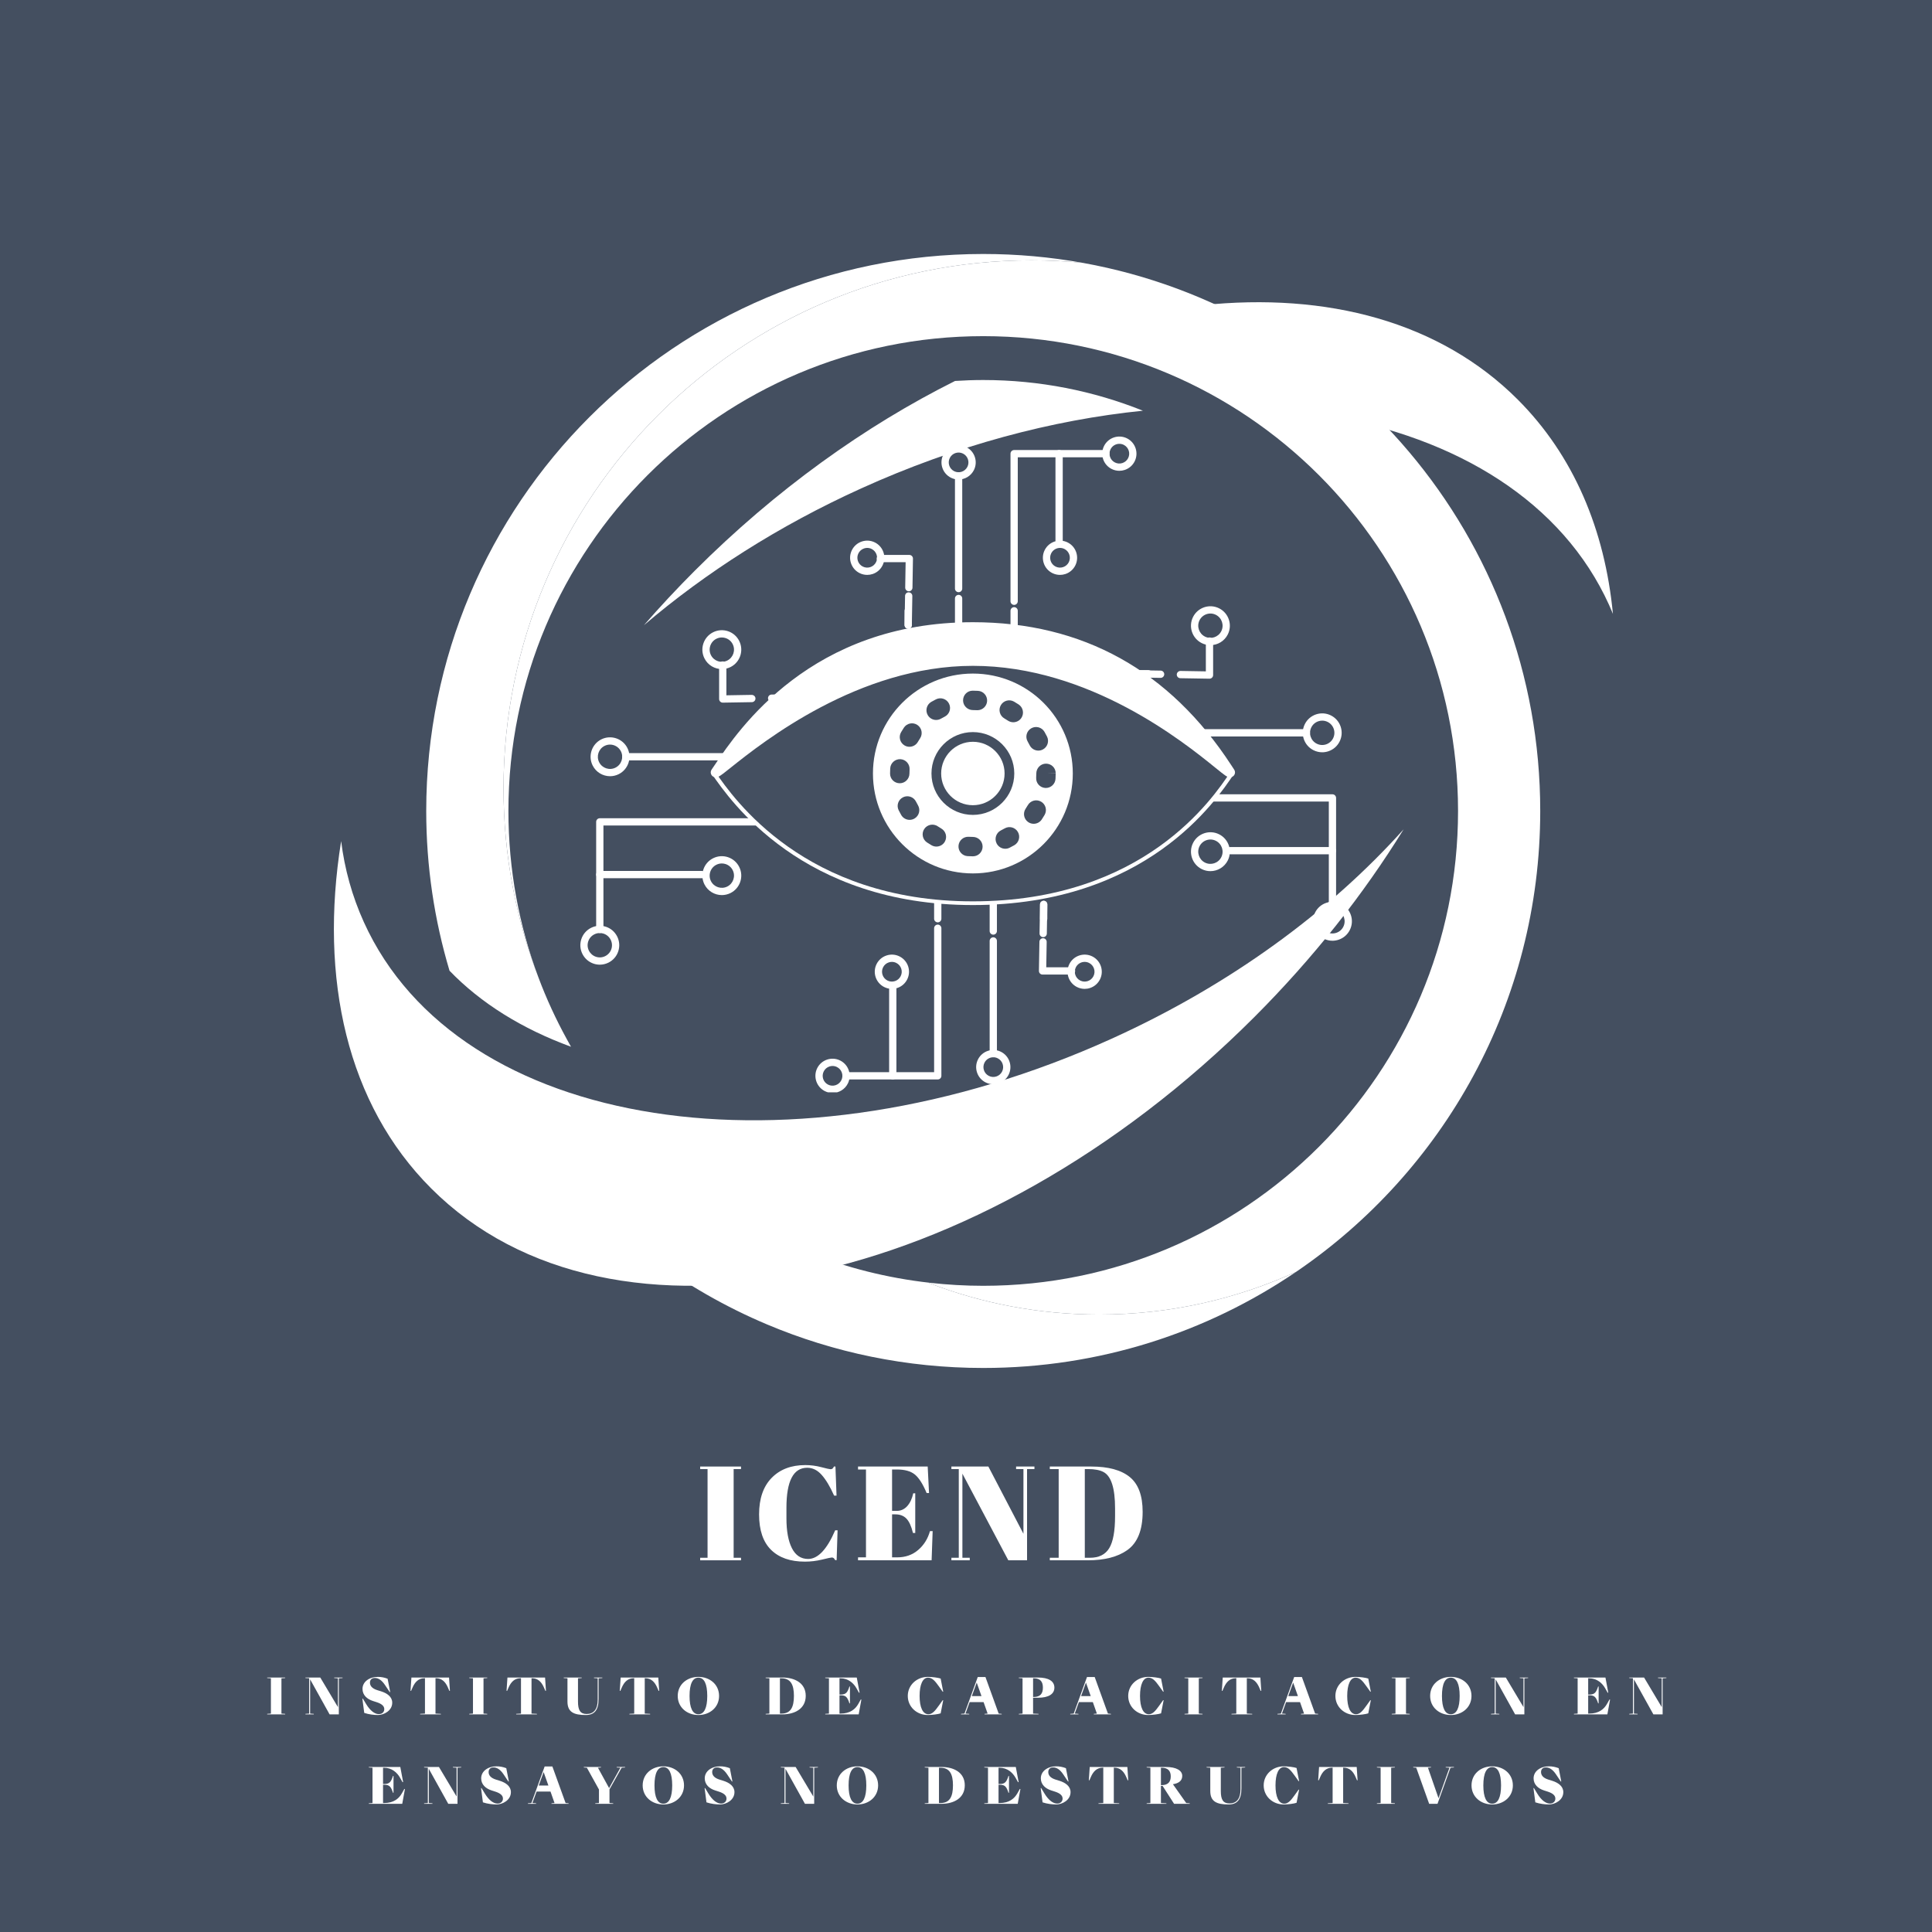 <svg xmlns="http://www.w3.org/2000/svg" xmlns:xlink="http://www.w3.org/1999/xlink" width="1080" zoomAndPan="magnify" viewBox="0 0 810 810" height="1080" preserveAspectRatio="xMidYMid meet" version="1.0">
	<defs>
		<g/>
		<clipPath id="9df2d6f18f">
			<path d="M 341 443 L 357 443 L 357 457.973 L 341 457.973 Z M 341 443 " clip-rule="nonzero"/>
		</clipPath>
		<clipPath id="3a499fad38">
			<path d="M 272 524 L 544 524 L 544 573.711 L 272 573.711 Z M 272 524 " clip-rule="nonzero"/>
		</clipPath>
		<clipPath id="71cd0e5a28">
			<path d="M 269 126 L 675.988 126 L 675.988 263 L 269 263 Z M 269 126 " clip-rule="nonzero"/>
		</clipPath>
		<clipPath id="b730155f20">
			<path d="M 178 106.461 L 454 106.461 L 454 439 L 178 439 Z M 178 106.461 " clip-rule="nonzero"/>
		</clipPath>
	</defs>
	<rect x="-81" width="972" fill="#444f60" y="-81" height="972" fill-opacity="1"/>
	<rect x="-81" width="972" fill="#444f60" y="-81" height="972" fill-opacity="1"/>
	<path fill="#ffffff" d="M 425.18 253.605 C 424.344 253.605 423.656 252.922 423.656 252.082 L 423.656 190.207 C 423.656 189.363 424.344 188.68 425.18 188.68 L 463.641 188.68 C 464.477 188.68 465.164 189.363 465.164 190.207 C 465.164 191.047 464.477 191.727 463.641 191.727 L 426.707 191.727 L 426.707 252.082 C 426.707 252.922 426.023 253.605 425.18 253.605 " fill-opacity="1" fill-rule="nonzero"/>
	<path fill="#ffffff" d="M 469.301 186.074 C 467.785 186.074 466.324 186.906 465.602 188.355 C 465.105 189.34 465.027 190.457 465.375 191.508 C 465.719 192.551 466.457 193.402 467.441 193.895 C 468.43 194.391 469.547 194.477 470.598 194.125 C 471.645 193.777 472.492 193.039 472.988 192.055 C 474.008 190.02 473.18 187.531 471.148 186.508 C 470.551 186.215 469.922 186.074 469.301 186.074 Z M 469.289 197.387 C 468.184 197.387 467.09 197.133 466.074 196.625 C 464.359 195.766 463.082 194.285 462.48 192.469 C 461.879 190.648 462.016 188.699 462.875 186.984 C 464.648 183.445 468.973 182.012 472.512 183.785 C 476.051 185.559 477.484 189.883 475.711 193.422 C 474.852 195.137 473.375 196.414 471.559 197.016 C 470.812 197.266 470.047 197.387 469.289 197.387 " fill-opacity="1" fill-rule="nonzero"/>
	<path fill="#ffffff" d="M 400.043 197.559 C 402.082 198.574 404.566 197.75 405.59 195.711 C 406.609 193.68 405.781 191.188 403.746 190.168 C 401.711 189.145 399.223 189.973 398.203 192.012 C 397.18 194.047 398.008 196.531 400.043 197.559 Z M 401.883 201.043 C 400.805 201.043 399.707 200.797 398.68 200.281 C 395.141 198.508 393.703 194.184 395.477 190.645 C 397.25 187.105 401.574 185.668 405.109 187.441 C 408.656 189.219 410.09 193.539 408.316 197.082 C 407.055 199.586 404.516 201.043 401.883 201.043 " fill-opacity="1" fill-rule="nonzero"/>
	<path fill="#ffffff" d="M 444.418 229.715 C 442.902 229.715 441.441 230.551 440.715 231.996 C 440.223 232.98 440.145 234.098 440.492 235.148 C 440.836 236.195 441.574 237.043 442.559 237.539 C 443.547 238.031 444.664 238.117 445.711 237.766 C 446.762 237.418 447.609 236.684 448.105 235.699 C 449.121 233.66 448.297 231.176 446.262 230.152 C 445.668 229.859 445.039 229.715 444.418 229.715 Z M 444.402 241.027 C 443.301 241.027 442.203 240.773 441.191 240.266 C 439.477 239.406 438.199 237.93 437.598 236.109 C 436.996 234.289 437.133 232.34 437.992 230.625 C 439.766 227.086 444.09 225.656 447.629 227.426 C 451.168 229.203 452.602 233.523 450.828 237.062 C 449.969 238.777 448.492 240.055 446.676 240.66 C 445.93 240.906 445.164 241.027 444.402 241.027 " fill-opacity="1" fill-rule="nonzero"/>
	<path fill="#ffffff" d="M 363.59 229.711 C 363.152 229.711 362.715 229.785 362.285 229.926 C 361.238 230.273 360.391 231.008 359.895 231.996 C 359.402 232.98 359.32 234.098 359.668 235.148 C 360.016 236.195 360.75 237.043 361.738 237.539 C 362.723 238.031 363.844 238.117 364.891 237.766 C 365.938 237.418 366.789 236.684 367.281 235.699 C 367.777 234.711 367.855 233.59 367.508 232.547 C 367.16 231.496 366.426 230.648 365.441 230.152 C 364.855 229.863 364.227 229.711 363.59 229.711 Z M 363.582 241.027 C 362.48 241.027 361.383 240.773 360.371 240.266 C 358.656 239.406 357.379 237.93 356.777 236.109 C 356.168 234.289 356.312 232.34 357.172 230.625 C 358.031 228.914 359.508 227.637 361.324 227.031 C 363.145 226.426 365.09 226.566 366.809 227.426 C 368.52 228.289 369.797 229.762 370.402 231.586 C 371.004 233.402 370.867 235.348 370.004 237.062 C 369.148 238.777 367.672 240.055 365.855 240.66 C 365.109 240.906 364.344 241.027 363.582 241.027 " fill-opacity="1" fill-rule="nonzero"/>
	<path fill="#ffffff" d="M 401.895 248.281 C 401.055 248.281 400.371 247.598 400.371 246.758 L 400.371 199.52 C 400.371 198.676 401.055 197.996 401.895 197.996 C 402.738 197.996 403.422 198.676 403.422 199.52 L 403.422 246.758 C 403.422 247.598 402.738 248.281 401.895 248.281 " fill-opacity="1" fill-rule="nonzero"/>
	<path fill="#ffffff" d="M 380.773 263.586 L 380.746 263.586 C 379.906 263.57 379.234 262.875 379.246 262.031 L 379.453 249.84 C 379.465 249 380.145 248.297 381 248.344 C 381.844 248.359 382.516 249.055 382.5 249.895 L 382.293 262.09 C 382.281 262.918 381.602 263.586 380.773 263.586 " fill-opacity="1" fill-rule="nonzero"/>
	<path fill="#ffffff" d="M 381.035 247.895 L 381.008 247.895 C 380.164 247.883 379.496 247.188 379.512 246.344 L 379.688 235.703 L 369.094 235.703 C 368.254 235.703 367.566 235.023 367.566 234.184 C 367.566 233.34 368.254 232.656 369.094 232.656 L 381.238 232.656 C 381.648 232.656 382.039 232.816 382.324 233.109 C 382.613 233.402 382.77 233.797 382.762 234.207 L 382.559 246.398 C 382.547 247.227 381.863 247.895 381.035 247.895 " fill-opacity="1" fill-rule="nonzero"/>
	<path fill="#ffffff" d="M 444.035 228.242 C 443.195 228.242 442.512 227.559 442.512 226.715 L 442.512 190.207 C 442.512 189.363 443.195 188.68 444.035 188.68 C 444.879 188.68 445.559 189.363 445.559 190.207 L 445.559 226.715 C 445.559 227.559 444.879 228.242 444.035 228.242 " fill-opacity="1" fill-rule="nonzero"/>
	<path fill="#ffffff" d="M 401.895 264.422 C 401.055 264.422 400.371 263.738 400.371 262.895 L 400.371 250.922 C 400.371 250.078 401.055 249.395 401.895 249.395 C 402.738 249.395 403.422 250.078 403.422 250.922 L 403.422 262.895 C 403.422 263.738 402.738 264.422 401.895 264.422 " fill-opacity="1" fill-rule="nonzero"/>
	<path fill="#ffffff" d="M 425.18 264.422 C 424.344 264.422 423.656 263.738 423.656 262.895 L 423.656 256.074 C 423.656 255.23 424.344 254.547 425.18 254.547 C 426.023 254.547 426.707 255.23 426.707 256.074 L 426.707 262.895 C 426.707 263.738 426.023 264.422 425.18 264.422 " fill-opacity="1" fill-rule="nonzero"/>
	<path fill="#ffffff" d="M 380.77 263.586 C 379.93 263.586 379.246 262.902 379.246 262.059 L 379.246 256.074 C 379.246 255.23 379.93 254.547 380.77 254.547 C 381.613 254.547 382.293 255.23 382.293 256.074 L 382.293 262.059 C 382.293 262.902 381.613 263.586 380.77 263.586 " fill-opacity="1" fill-rule="nonzero"/>
	<path fill="#ffffff" d="M 393.156 452.57 L 354.699 452.57 C 353.855 452.57 353.172 451.887 353.172 451.051 C 353.172 450.207 353.855 449.523 354.699 449.523 L 391.633 449.523 L 391.633 389.172 C 391.633 388.332 392.312 387.645 393.156 387.645 C 393.996 387.645 394.68 388.332 394.68 389.172 L 394.68 451.051 C 394.68 451.887 393.996 452.57 393.156 452.57 " fill-opacity="1" fill-rule="nonzero"/>
	<g clip-path="url(#9df2d6f18f)">
		<path fill="#ffffff" d="M 349.047 446.914 C 348.609 446.914 348.168 446.984 347.742 447.129 C 346.695 447.473 345.848 448.211 345.352 449.195 C 344.328 451.23 345.152 453.723 347.191 454.742 C 349.227 455.762 351.715 454.934 352.734 452.898 C 353.23 451.91 353.312 450.793 352.965 449.746 C 352.617 448.699 351.879 447.848 350.895 447.355 C 350.312 447.062 349.68 446.914 349.047 446.914 Z M 349.031 458.227 C 347.949 458.227 346.855 457.98 345.828 457.465 C 342.289 455.691 340.852 451.367 342.621 447.828 C 343.484 446.113 344.961 444.836 346.781 444.234 C 348.598 443.633 350.547 443.77 352.258 444.629 C 353.973 445.492 355.25 446.965 355.859 448.785 C 356.461 450.602 356.32 452.551 355.461 454.266 C 354.203 456.777 351.664 458.227 349.031 458.227 " fill-opacity="1" fill-rule="nonzero"/>
	</g>
	<path fill="#ffffff" d="M 416.445 443.262 C 414.934 443.262 413.473 444.098 412.75 445.539 C 412.254 446.523 412.172 447.645 412.52 448.691 C 412.867 449.742 413.602 450.586 414.59 451.082 C 415.574 451.578 416.695 451.66 417.742 451.309 C 418.793 450.961 419.641 450.23 420.137 449.238 C 420.629 448.254 420.707 447.137 420.359 446.086 C 420.016 445.039 419.277 444.191 418.293 443.699 C 417.699 443.398 417.07 443.262 416.445 443.262 Z M 416.434 454.574 C 415.332 454.574 414.234 454.316 413.223 453.809 C 411.508 452.949 410.23 451.469 409.629 449.652 C 409.02 447.832 409.164 445.887 410.023 444.172 C 411.797 440.633 416.121 439.195 419.66 440.969 C 421.375 441.828 422.652 443.309 423.254 445.125 C 423.855 446.945 423.719 448.895 422.859 450.605 C 422 452.32 420.523 453.598 418.707 454.203 C 417.961 454.449 417.195 454.574 416.434 454.574 " fill-opacity="1" fill-rule="nonzero"/>
	<path fill="#ffffff" d="M 373.93 403.273 C 373.492 403.273 373.051 403.34 372.625 403.488 C 371.578 403.832 370.73 404.566 370.234 405.551 C 369.211 407.59 370.039 410.078 372.078 411.098 C 373.059 411.594 374.184 411.676 375.23 411.324 C 376.273 410.98 377.125 410.242 377.617 409.258 C 378.113 408.27 378.195 407.152 377.848 406.105 C 377.5 405.055 376.766 404.207 375.777 403.711 C 375.195 403.418 374.562 403.273 373.93 403.273 Z M 373.918 414.59 C 372.816 414.59 371.723 414.332 370.711 413.824 C 367.172 412.047 365.734 407.727 367.508 404.188 C 368.367 402.473 369.844 401.195 371.664 400.594 C 373.48 399.988 375.426 400.129 377.141 400.988 C 378.855 401.848 380.133 403.324 380.742 405.141 C 381.344 406.961 381.207 408.91 380.344 410.625 C 379.484 412.336 378.008 413.617 376.188 414.219 C 375.445 414.469 374.684 414.59 373.918 414.59 " fill-opacity="1" fill-rule="nonzero"/>
	<path fill="#ffffff" d="M 454.754 403.273 C 453.238 403.273 451.777 404.109 451.055 405.551 C 450.031 407.59 450.859 410.078 452.898 411.098 C 453.883 411.594 455.004 411.676 456.051 411.324 C 457.098 410.98 457.949 410.242 458.441 409.258 C 458.938 408.27 459.016 407.152 458.668 406.105 C 458.32 405.055 457.586 404.207 456.598 403.711 C 456.008 403.414 455.379 403.273 454.754 403.273 Z M 454.742 414.59 C 453.641 414.59 452.543 414.332 451.531 413.824 C 447.992 412.047 446.555 407.727 448.328 404.188 C 450.105 400.648 454.422 399.215 457.969 400.988 C 459.68 401.848 460.957 403.324 461.562 405.141 C 462.164 406.961 462.027 408.91 461.168 410.621 C 460.305 412.336 458.832 413.617 457.012 414.219 C 456.27 414.469 455.504 414.59 454.742 414.59 " fill-opacity="1" fill-rule="nonzero"/>
	<path fill="#ffffff" d="M 416.441 443.258 C 415.598 443.258 414.918 442.574 414.918 441.73 L 414.918 394.496 C 414.918 393.652 415.598 392.969 416.441 392.969 C 417.281 392.969 417.965 393.652 417.965 394.496 L 417.965 441.73 C 417.965 442.574 417.281 443.258 416.441 443.258 " fill-opacity="1" fill-rule="nonzero"/>
	<path fill="#ffffff" d="M 437.359 392.906 L 437.344 392.906 C 436.492 392.895 435.824 392.199 435.836 391.359 L 436.039 379.164 C 436.055 378.324 436.727 377.688 437.594 377.664 C 438.434 377.68 439.102 378.375 439.09 379.215 L 438.887 391.41 C 438.871 392.242 438.191 392.906 437.359 392.906 " fill-opacity="1" fill-rule="nonzero"/>
	<path fill="#ffffff" d="M 449.242 408.594 L 437.098 408.594 C 436.688 408.594 436.297 408.434 436.008 408.141 C 435.727 407.852 435.566 407.457 435.574 407.047 L 435.781 394.855 C 435.793 394.012 436.453 393.352 437.328 393.355 C 438.168 393.367 438.844 394.066 438.828 394.906 L 438.645 405.547 L 449.242 405.547 C 450.086 405.547 450.766 406.23 450.766 407.074 C 450.766 407.914 450.086 408.594 449.242 408.594 " fill-opacity="1" fill-rule="nonzero"/>
	<path fill="#ffffff" d="M 374.301 452.57 C 373.457 452.57 372.773 451.887 372.773 451.051 L 372.773 414.535 C 372.773 413.691 373.457 413.008 374.301 413.008 C 375.145 413.008 375.824 413.691 375.824 414.535 L 375.824 451.051 C 375.824 451.887 375.145 452.57 374.301 452.57 " fill-opacity="1" fill-rule="nonzero"/>
	<path fill="#ffffff" d="M 416.441 391.855 C 415.598 391.855 414.918 391.172 414.918 390.332 L 414.918 378.355 C 414.918 377.516 415.598 376.828 416.441 376.828 C 417.281 376.828 417.965 377.516 417.965 378.355 L 417.965 390.332 C 417.965 391.172 417.281 391.855 416.441 391.855 " fill-opacity="1" fill-rule="nonzero"/>
	<path fill="#ffffff" d="M 393.156 386.703 C 392.312 386.703 391.633 386.023 391.633 385.18 L 391.633 378.355 C 391.633 377.516 392.312 376.828 393.156 376.828 C 393.996 376.828 394.68 377.516 394.68 378.355 L 394.68 385.18 C 394.68 386.023 393.996 386.703 393.156 386.703 " fill-opacity="1" fill-rule="nonzero"/>
	<path fill="#ffffff" d="M 437.566 386.703 C 436.723 386.703 436.039 386.023 436.039 385.18 L 436.039 379.191 C 436.039 378.352 436.723 377.664 437.566 377.664 C 438.406 377.664 439.09 378.352 439.09 379.191 L 439.09 385.18 C 439.09 386.023 438.406 386.703 437.566 386.703 " fill-opacity="1" fill-rule="nonzero"/>
	<path fill="#ffffff" d="M 558.633 381.141 C 557.793 381.141 557.113 380.461 557.113 379.621 L 557.113 336.062 L 486.098 336.062 C 485.254 336.062 484.574 335.379 484.574 334.539 C 484.574 333.699 485.254 333.012 486.098 333.012 L 558.633 333.012 C 559.477 333.012 560.16 333.699 560.16 334.539 L 560.16 379.621 C 560.16 380.461 559.477 381.141 558.633 381.141 " fill-opacity="1" fill-rule="nonzero"/>
	<path fill="#ffffff" d="M 558.637 381.141 C 558.098 381.141 557.555 381.23 557.027 381.406 C 555.734 381.836 554.68 382.742 554.07 383.961 C 553.457 385.184 553.359 386.566 553.789 387.859 C 554.219 389.156 555.125 390.203 556.344 390.812 C 557.566 391.426 558.949 391.523 560.242 391.094 C 561.539 390.664 562.586 389.758 563.199 388.535 C 563.809 387.316 563.906 385.934 563.477 384.637 C 563.047 383.344 562.141 382.297 560.922 381.688 C 560.203 381.324 559.422 381.141 558.637 381.141 Z M 558.625 394.41 C 557.375 394.41 556.129 394.117 554.98 393.539 C 553.031 392.562 551.582 390.887 550.898 388.82 C 550.211 386.754 550.367 384.543 551.348 382.598 C 552.32 380.648 554 379.199 556.062 378.512 C 558.129 377.828 560.34 377.984 562.289 378.961 C 564.234 379.938 565.684 381.609 566.371 383.68 C 567.059 385.746 566.898 387.957 565.922 389.902 C 564.949 391.852 563.27 393.301 561.203 393.988 C 560.359 394.266 559.488 394.41 558.625 394.41 " fill-opacity="1" fill-rule="nonzero"/>
	<path fill="#ffffff" d="M 554.348 302.129 C 553.809 302.129 553.266 302.215 552.738 302.395 C 551.445 302.824 550.391 303.73 549.781 304.953 C 549.172 306.172 549.07 307.555 549.5 308.852 C 549.93 310.145 550.836 311.191 552.055 311.801 C 553.277 312.414 554.66 312.516 555.953 312.086 C 557.25 311.656 558.297 310.746 558.91 309.527 C 559.52 308.305 559.617 306.922 559.191 305.629 C 558.762 304.332 557.852 303.285 556.637 302.676 C 555.914 302.316 555.133 302.129 554.348 302.129 Z M 554.336 315.398 C 553.09 315.398 551.844 315.105 550.691 314.531 C 548.746 313.551 547.293 311.879 546.609 309.809 C 545.922 307.742 546.078 305.531 547.059 303.586 C 548.031 301.637 549.711 300.188 551.777 299.5 C 553.84 298.816 556.055 298.977 558 299.949 C 559.945 300.926 561.398 302.602 562.082 304.668 C 562.77 306.738 562.609 308.949 561.633 310.891 C 560.66 312.844 558.98 314.289 556.914 314.98 C 556.07 315.258 555.199 315.398 554.336 315.398 " fill-opacity="1" fill-rule="nonzero"/>
	<path fill="#ffffff" d="M 501.543 354.105 L 502.91 354.789 C 501.648 357.309 502.668 360.383 505.188 361.645 C 507.703 362.906 510.777 361.883 512.035 359.367 C 513.297 356.852 512.277 353.777 509.758 352.516 C 508.539 351.902 507.156 351.805 505.863 352.234 C 504.57 352.664 503.52 353.57 502.91 354.789 Z M 507.461 365.23 C 506.23 365.23 504.988 364.953 503.82 364.367 C 499.797 362.352 498.172 357.445 500.184 353.426 C 501.16 351.477 502.836 350.027 504.902 349.34 C 506.969 348.656 509.18 348.812 511.125 349.789 C 515.148 351.805 516.773 356.711 514.762 360.734 C 513.332 363.582 510.449 365.23 507.461 365.23 " fill-opacity="1" fill-rule="nonzero"/>
	<path fill="#ffffff" d="M 501.543 259.359 L 502.91 260.043 C 501.648 262.562 502.668 265.637 505.188 266.898 C 507.703 268.156 510.777 267.137 512.035 264.621 C 513.297 262.105 512.277 259.031 509.758 257.77 C 508.539 257.156 507.156 257.059 505.863 257.488 C 504.57 257.918 503.52 258.824 502.91 260.043 Z M 507.461 270.484 C 506.23 270.484 504.988 270.207 503.82 269.621 C 499.797 267.605 498.172 262.695 500.184 258.68 C 501.16 256.73 502.836 255.281 504.902 254.59 C 506.969 253.91 509.18 254.066 511.125 255.043 C 515.148 257.059 516.773 261.969 514.762 265.984 C 513.332 268.836 510.449 270.484 507.461 270.484 " fill-opacity="1" fill-rule="nonzero"/>
	<path fill="#ffffff" d="M 547.715 308.762 L 492.336 308.762 C 491.492 308.762 490.812 308.082 490.812 307.238 C 490.812 306.398 491.492 305.715 492.336 305.715 L 547.715 305.715 C 548.555 305.715 549.238 306.398 549.238 307.238 C 549.238 308.082 548.555 308.762 547.715 308.762 " fill-opacity="1" fill-rule="nonzero"/>
	<path fill="#ffffff" d="M 486.59 284.203 L 486.562 284.203 L 474.371 284 C 473.531 283.988 472.859 283.289 472.875 282.449 C 472.887 281.605 473.555 280.926 474.422 280.953 L 486.613 281.156 C 487.457 281.168 488.129 281.863 488.117 282.707 C 488.102 283.539 487.418 284.203 486.59 284.203 " fill-opacity="1" fill-rule="nonzero"/>
	<path fill="#ffffff" d="M 507.082 284.547 L 507.055 284.547 L 494.863 284.344 C 494.02 284.328 493.352 283.633 493.367 282.793 C 493.383 281.949 494.109 281.301 494.914 281.297 L 505.559 281.473 L 505.559 268.789 C 505.559 267.945 506.238 267.262 507.082 267.262 C 507.926 267.262 508.609 267.945 508.609 268.789 L 508.609 283.027 C 508.609 283.43 508.441 283.82 508.152 284.109 C 507.867 284.391 507.48 284.547 507.082 284.547 " fill-opacity="1" fill-rule="nonzero"/>
	<path fill="#ffffff" d="M 558.633 358.164 L 515.828 358.164 C 514.988 358.164 514.305 357.48 514.305 356.641 C 514.305 355.797 514.988 355.117 515.828 355.117 L 558.633 355.117 C 559.477 355.117 560.16 355.797 560.16 356.641 C 560.16 357.48 559.477 358.164 558.633 358.164 " fill-opacity="1" fill-rule="nonzero"/>
	<path fill="#ffffff" d="M 487.457 308.762 L 473.418 308.762 C 472.574 308.762 471.891 308.082 471.891 307.238 C 471.891 306.398 472.574 305.715 473.418 305.715 L 487.457 305.715 C 488.301 305.715 488.984 306.398 488.984 307.238 C 488.984 308.082 488.301 308.762 487.457 308.762 " fill-opacity="1" fill-rule="nonzero"/>
	<path fill="#ffffff" d="M 481.414 336.062 L 473.418 336.062 C 472.574 336.062 471.891 335.379 471.891 334.539 C 471.891 333.699 472.574 333.012 473.418 333.012 L 481.414 333.012 C 482.258 333.012 482.941 333.699 482.941 334.539 C 482.941 335.379 482.258 336.062 481.414 336.062 " fill-opacity="1" fill-rule="nonzero"/>
	<path fill="#ffffff" d="M 481.414 284 L 474.395 284 C 473.555 284 472.875 283.316 472.875 282.473 C 472.875 281.633 473.555 280.953 474.395 280.953 L 481.414 280.953 C 482.258 280.953 482.941 281.633 482.941 282.473 C 482.941 283.316 482.258 284 481.414 284 " fill-opacity="1" fill-rule="nonzero"/>
	<path fill="#ffffff" d="M 251.465 391.18 C 250.625 391.18 249.945 390.5 249.945 389.656 L 249.945 344.578 C 249.945 343.734 250.625 343.051 251.465 343.051 L 324.004 343.051 C 324.848 343.051 325.527 343.734 325.527 344.578 C 325.527 345.414 324.848 346.098 324.004 346.098 L 252.992 346.098 L 252.992 389.656 C 252.992 390.5 252.309 391.18 251.465 391.18 " fill-opacity="1" fill-rule="nonzero"/>
	<path fill="#ffffff" d="M 251.461 391.18 C 250.68 391.18 249.902 391.363 249.18 391.727 C 247.957 392.336 247.051 393.383 246.621 394.676 C 246.191 395.973 246.293 397.355 246.902 398.574 C 247.512 399.793 248.566 400.703 249.859 401.133 C 251.156 401.562 252.539 401.465 253.758 400.848 C 254.973 400.238 255.887 399.191 256.316 397.898 C 256.742 396.602 256.641 395.219 256.031 394 C 255.418 392.781 254.371 391.871 253.078 391.441 C 252.551 391.266 252.004 391.18 251.461 391.18 Z M 251.473 404.445 C 250.609 404.445 249.738 404.305 248.898 404.027 C 246.832 403.336 245.156 401.891 244.18 399.938 C 243.199 397.996 243.043 395.785 243.73 393.715 C 244.414 391.648 245.867 389.977 247.812 388.996 C 249.758 388.023 251.973 387.863 254.035 388.547 C 256.105 389.234 257.781 390.684 258.758 392.637 C 259.73 394.578 259.895 396.789 259.203 398.859 C 258.52 400.926 257.07 402.598 255.121 403.578 C 253.969 404.152 252.727 404.445 251.473 404.445 " fill-opacity="1" fill-rule="nonzero"/>
	<path fill="#ffffff" d="M 255.746 312.172 C 254.977 312.172 254.199 312.348 253.469 312.715 C 250.949 313.973 249.93 317.047 251.191 319.566 C 252.457 322.082 255.527 323.102 258.043 321.84 C 260.559 320.582 261.582 317.508 260.32 314.988 C 259.426 313.207 257.617 312.172 255.746 312.172 Z M 255.77 325.43 C 252.777 325.43 249.898 323.781 248.469 320.93 C 246.453 316.91 248.082 312.004 252.102 309.984 C 256.121 307.977 261.027 309.602 263.047 313.625 C 265.062 317.641 263.43 322.551 259.414 324.566 C 258.242 325.152 256.996 325.43 255.77 325.43 " fill-opacity="1" fill-rule="nonzero"/>
	<path fill="#ffffff" d="M 302.625 362.008 C 301.84 362.008 301.062 362.191 300.34 362.555 C 299.121 363.164 298.215 364.215 297.785 365.504 C 297.355 366.797 297.453 368.188 298.062 369.402 C 299.324 371.922 302.398 372.945 304.918 371.684 C 307.434 370.418 308.453 367.344 307.191 364.828 C 306.582 363.609 305.531 362.703 304.238 362.27 C 303.707 362.098 303.168 362.008 302.625 362.008 Z M 302.645 375.27 C 299.652 375.27 296.766 373.621 295.34 370.773 C 294.363 368.824 294.203 366.613 294.891 364.547 C 295.574 362.48 297.027 360.805 298.973 359.824 C 300.922 358.852 303.133 358.691 305.203 359.375 C 307.266 360.066 308.941 361.512 309.918 363.465 C 311.934 367.48 310.301 372.391 306.285 374.406 C 305.113 374.992 303.867 375.27 302.645 375.27 " fill-opacity="1" fill-rule="nonzero"/>
	<path fill="#ffffff" d="M 302.625 267.262 C 301.84 267.262 301.062 267.445 300.34 267.809 C 299.121 268.418 298.215 269.465 297.785 270.758 C 297.355 272.055 297.453 273.441 298.062 274.656 C 299.324 277.176 302.398 278.195 304.918 276.938 C 307.434 275.672 308.453 272.598 307.191 270.082 C 306.582 268.863 305.531 267.953 304.238 267.523 C 303.707 267.352 303.168 267.262 302.625 267.262 Z M 302.645 280.523 C 299.652 280.523 296.766 278.875 295.34 276.02 C 294.363 274.078 294.203 271.867 294.891 269.797 C 295.574 267.73 297.027 266.059 298.973 265.078 C 300.922 264.105 303.133 263.949 305.203 264.629 C 307.266 265.316 308.941 266.77 309.918 268.715 C 311.934 272.734 310.301 277.645 306.285 279.66 C 305.113 280.246 303.867 280.523 302.645 280.523 " fill-opacity="1" fill-rule="nonzero"/>
	<path fill="#ffffff" d="M 317.766 318.797 L 262.387 318.797 C 261.543 318.797 260.863 318.117 260.863 317.277 C 260.863 316.434 261.543 315.75 262.387 315.75 L 317.766 315.75 C 318.605 315.75 319.289 316.434 319.289 317.277 C 319.289 318.117 318.605 318.797 317.766 318.797 " fill-opacity="1" fill-rule="nonzero"/>
	<path fill="#ffffff" d="M 323.508 294.242 C 322.684 294.242 322.004 293.578 321.988 292.746 C 321.973 291.902 322.645 291.207 323.484 291.191 L 335.68 290.988 C 336.543 290.969 337.215 291.645 337.23 292.488 C 337.242 293.328 336.57 294.023 335.727 294.039 L 323.539 294.242 L 323.508 294.242 " fill-opacity="1" fill-rule="nonzero"/>
	<path fill="#ffffff" d="M 303.02 294.586 C 302.621 294.586 302.238 294.43 301.949 294.148 C 301.66 293.859 301.496 293.469 301.496 293.059 L 301.496 278.824 C 301.496 277.984 302.18 277.297 303.02 277.297 C 303.859 277.297 304.543 277.984 304.543 278.824 L 304.543 291.512 L 315.184 291.332 C 316.023 291.363 316.723 291.988 316.734 292.832 C 316.75 293.672 316.078 294.363 315.238 294.383 L 303.047 294.586 L 303.02 294.586 " fill-opacity="1" fill-rule="nonzero"/>
	<path fill="#ffffff" d="M 294.27 368.203 L 251.465 368.203 C 250.625 368.203 249.945 367.516 249.945 366.676 C 249.945 365.832 250.625 365.152 251.465 365.152 L 294.27 365.152 C 295.113 365.152 295.797 365.832 295.797 366.676 C 295.797 367.516 295.113 368.203 294.27 368.203 " fill-opacity="1" fill-rule="nonzero"/>
	<path fill="#ffffff" d="M 336.688 318.797 L 322.645 318.797 C 321.805 318.797 321.121 318.117 321.121 317.277 C 321.121 316.434 321.805 315.75 322.645 315.75 L 336.688 315.75 C 337.527 315.75 338.207 316.434 338.207 317.277 C 338.207 318.117 337.527 318.797 336.688 318.797 " fill-opacity="1" fill-rule="nonzero"/>
	<path fill="#ffffff" d="M 336.688 346.098 L 328.684 346.098 C 327.84 346.098 327.16 345.414 327.16 344.578 C 327.16 343.734 327.84 343.051 328.684 343.051 L 336.688 343.051 C 337.527 343.051 338.207 343.734 338.207 344.578 C 338.207 345.414 337.527 346.098 336.688 346.098 " fill-opacity="1" fill-rule="nonzero"/>
	<path fill="#ffffff" d="M 335.703 294.039 L 328.684 294.039 C 327.84 294.039 327.16 293.355 327.16 292.512 C 327.16 291.672 327.84 290.988 328.684 290.988 L 335.703 290.988 C 336.547 290.988 337.23 291.672 337.23 292.512 C 337.23 293.355 336.547 294.039 335.703 294.039 " fill-opacity="1" fill-rule="nonzero"/>
	<path fill="#ffffff" d="M 407.883 262.895 C 336.324 262.895 306.105 313.766 298.547 324.652 C 306.105 335.539 336.324 379.449 407.883 379.449 C 480.578 379.449 509.93 335.539 517.219 324.652 C 509.93 313.766 480.578 262.895 407.883 262.895 " fill-opacity="1" fill-rule="nonzero"/>
	<path fill="#444f60" d="M 407.883 262.895 C 337.277 262.895 307.465 313.082 300.008 323.824 C 307.465 334.566 337.277 377.895 407.883 377.895 C 479.605 377.895 508.57 334.566 515.762 323.824 C 508.57 313.082 479.605 262.895 407.883 262.895 " fill-opacity="1" fill-rule="nonzero"/>
	<path fill="#ffffff" d="M 407.883 277.121 C 468.703 277.121 514.664 325.461 515.762 323.824 C 508.57 313.082 479.605 262.895 407.883 262.895 C 337.277 262.895 307.465 313.082 300.008 323.824 C 301.137 325.461 348.012 277.121 407.883 277.121 " fill-opacity="1" fill-rule="nonzero"/>
	<path fill="#ffffff" d="M 407.883 264.93 C 351.914 264.93 322.293 296.547 308.758 314.805 C 360.691 275.09 396.035 275.09 407.883 275.09 C 453.145 275.09 490.473 301.621 507.215 314.801 C 493.984 296.477 464.84 264.93 407.883 264.93 Z M 515.598 325.91 C 514.527 325.91 513.535 325.102 509.488 321.824 C 496.449 311.273 456.77 279.156 407.883 279.156 C 359.941 279.156 319.727 311.188 306.512 321.719 C 301.785 325.484 301.059 326.059 299.777 325.875 C 299.223 325.797 298.656 325.449 298.336 324.988 C 297.852 324.289 297.852 323.363 298.336 322.664 C 298.73 322.102 299.188 321.422 299.703 320.652 C 309.664 305.863 339.961 260.863 407.883 260.863 C 453.852 260.863 490.309 281.043 516.234 320.84 C 516.691 321.551 517.098 322.168 517.449 322.695 C 517.906 323.379 517.906 324.273 517.449 324.957 C 517.133 325.434 516.562 325.789 516 325.875 C 515.859 325.895 515.73 325.91 515.598 325.91 " fill-opacity="1" fill-rule="nonzero"/>
	<path fill="#ffffff" d="M 449.777 324.289 C 449.777 347.43 431.023 366.184 407.883 366.184 C 384.746 366.184 365.988 347.43 365.988 324.289 C 365.988 301.152 384.746 282.398 407.883 282.398 C 431.023 282.398 449.777 301.152 449.777 324.289 " fill-opacity="1" fill-rule="nonzero"/>
	<path fill="#ffffff" d="M 438.535 324.289 C 438.535 341.223 424.816 354.945 407.883 354.945 C 390.953 354.945 377.23 341.223 377.23 324.289 C 377.23 307.359 390.953 293.637 407.883 293.637 C 424.816 293.637 438.535 307.359 438.535 324.289 " fill-opacity="1" fill-rule="nonzero"/>
	<path fill="#444f60" d="M 409.797 297.758 L 409.551 297.75 C 408.996 297.719 408.441 297.703 407.883 297.703 C 405.641 297.703 403.77 295.883 403.77 293.637 C 403.77 291.395 405.543 289.574 407.789 289.574 L 407.883 289.574 C 408.602 289.574 409.324 289.598 410.035 289.637 C 412.277 289.77 413.984 291.695 413.848 293.938 C 413.719 296.094 411.93 297.758 409.797 297.758 Z M 392.488 301.848 C 391.086 301.848 389.723 301.121 388.969 299.824 C 387.84 297.887 388.496 295.398 390.438 294.266 C 391.09 293.887 391.758 293.527 392.434 293.191 C 394.449 292.191 396.887 293.008 397.887 295.02 C 398.883 297.031 398.066 299.469 396.059 300.469 C 395.539 300.727 395.023 301.004 394.527 301.293 C 393.887 301.668 393.18 301.848 392.488 301.848 Z M 424.824 302.809 C 424.055 302.809 423.27 302.586 422.578 302.129 C 422.094 301.809 421.602 301.504 421.098 301.211 C 419.152 300.098 418.477 297.609 419.598 295.66 C 420.711 293.715 423.195 293.043 425.145 294.16 C 425.801 294.539 426.445 294.938 427.078 295.355 C 428.945 296.598 429.453 299.117 428.215 300.992 C 427.434 302.168 426.141 302.809 424.824 302.809 Z M 381.293 313.09 C 380.602 313.09 379.906 312.918 379.266 312.547 C 377.32 311.43 376.648 308.945 377.77 306.996 C 378.148 306.344 378.551 305.699 378.969 305.07 C 380.207 303.199 382.73 302.691 384.602 303.934 C 386.473 305.176 386.98 307.699 385.734 309.57 C 385.414 310.051 385.109 310.551 384.816 311.055 C 384.066 312.359 382.695 313.09 381.293 313.09 Z M 435.332 314.691 C 433.84 314.691 432.406 313.867 431.691 312.441 C 431.434 311.922 431.16 311.414 430.867 310.91 C 429.734 308.973 430.391 306.484 432.332 305.355 C 434.266 304.223 436.758 304.879 437.891 306.812 C 438.266 307.469 438.629 308.133 438.969 308.812 C 439.969 310.816 439.152 313.262 437.145 314.262 C 436.562 314.555 435.945 314.691 435.332 314.691 Z M 377.23 328.387 C 374.984 328.387 373.164 326.598 373.164 324.355 L 373.164 324.289 C 373.164 323.555 373.184 322.824 373.23 322.098 C 373.375 319.859 375.312 318.176 377.543 318.293 C 379.781 318.438 381.484 320.367 381.344 322.605 C 381.312 323.16 381.293 323.727 381.293 324.289 C 381.293 326.535 379.477 328.387 377.23 328.387 Z M 438.477 330.359 L 438.211 330.352 C 435.969 330.207 434.273 328.273 434.418 326.035 C 434.453 325.457 434.473 324.875 434.473 324.289 C 434.473 322.047 436.293 320.164 438.535 320.164 C 440.781 320.164 442.602 321.922 442.602 324.164 L 438.535 324.164 L 442.602 324.242 C 442.602 325.051 442.574 325.809 442.527 326.555 C 442.391 328.707 440.605 330.359 438.477 330.359 Z M 381.359 343.73 C 379.961 343.73 378.598 343.004 377.844 341.703 C 377.461 341.051 377.102 340.387 376.77 339.707 C 375.766 337.699 376.59 335.258 378.602 334.262 C 380.609 333.262 383.051 334.082 384.047 336.094 C 384.305 336.609 384.578 337.121 384.871 337.625 C 386 339.562 385.336 342.055 383.398 343.176 C 382.754 343.551 382.055 343.73 381.359 343.73 Z M 433.375 345.379 C 432.598 345.379 431.816 345.156 431.121 344.695 C 429.258 343.449 428.754 340.922 429.996 339.059 C 430.32 338.574 430.629 338.082 430.922 337.574 C 432.047 335.633 434.531 334.969 436.473 336.094 C 438.422 337.219 439.082 339.703 437.961 341.648 C 437.578 342.301 437.18 342.945 436.758 343.57 C 435.977 344.746 434.688 345.379 433.375 345.379 Z M 392.586 354.93 C 391.898 354.93 391.203 354.754 390.559 354.387 C 389.902 354.008 389.258 353.605 388.629 353.184 C 386.762 351.934 386.258 349.414 387.508 347.543 C 388.754 345.68 391.277 345.176 393.145 346.426 C 393.625 346.75 394.117 347.051 394.617 347.344 C 396.562 348.461 397.23 350.945 396.113 352.895 C 395.359 354.199 393.992 354.93 392.586 354.93 Z M 421.465 355.844 C 419.973 355.844 418.527 355.016 417.824 353.582 C 416.824 351.57 417.648 349.133 419.66 348.137 C 420.18 347.879 420.691 347.605 421.188 347.32 C 423.133 346.191 425.617 346.855 426.746 348.793 C 427.871 350.738 427.211 353.223 425.27 354.352 C 424.613 354.73 423.949 355.09 423.266 355.422 C 422.688 355.711 422.07 355.844 421.465 355.844 Z M 407.914 359.012 L 407.883 359.012 C 407.133 359.012 406.391 358.988 405.66 358.938 C 403.418 358.801 401.719 356.871 401.855 354.633 C 401.992 352.387 403.926 350.695 406.164 350.828 C 406.734 350.863 407.305 350.883 407.883 350.883 C 410.129 350.883 411.961 352.699 411.961 354.945 C 411.961 357.188 410.16 359.012 407.914 359.012 " fill-opacity="1" fill-rule="nonzero"/>
	<path fill="#ffffff" d="M 423.211 324.289 C 423.211 332.754 416.348 339.617 407.883 339.617 C 399.418 339.617 392.559 332.754 392.559 324.289 C 392.559 315.828 399.418 308.965 407.883 308.965 C 416.348 308.965 423.211 315.828 423.211 324.289 " fill-opacity="1" fill-rule="nonzero"/>
	<path fill="#444f60" d="M 407.883 310.996 C 400.551 310.996 394.586 316.961 394.586 324.289 C 394.586 331.621 400.551 337.586 407.883 337.586 C 415.215 337.586 421.176 331.621 421.176 324.289 C 421.176 316.961 415.215 310.996 407.883 310.996 Z M 407.883 341.652 C 398.312 341.652 390.523 333.863 390.523 324.289 C 390.523 314.719 398.312 306.93 407.883 306.93 C 417.457 306.93 425.242 314.719 425.242 324.289 C 425.242 333.863 417.457 341.652 407.883 341.652 " fill-opacity="1" fill-rule="nonzero"/>
	<g clip-path="url(#ffffff)">
		<path fill="#ffffff" d="M 460.809 551.133 C 435.684 551.133 411.656 546.441 389.52 537.941 C 389.52 537.941 389.516 537.941 389.512 537.941 C 389.625 537.895 389.742 537.859 389.852 537.812 C 371.867 535.805 354.602 531.402 338.391 524.918 C 322.016 526.25 305.82 526.746 290.016 526.746 C 284.137 526.746 278.363 526.961 272.695 527.273 C 287.719 538.492 304.148 547.93 321.656 555.305 C 349.508 567.039 380.105 573.527 412.227 573.527 C 460.879 573.527 506.047 558.648 543.449 533.195 C 518.285 544.707 490.297 551.133 460.809 551.133 " fill-opacity="1" fill-rule="nonzero"/>
	</g>
	<g clip-path="url(#ffffff)">
		<path fill="#ffffff" d="M 636.309 167.504 C 603.727 134.926 556.41 122.426 503.891 127.98 C 519.75 141.84 535.914 157.957 555.52 174.098 C 611.082 183.344 655.062 210.508 674.609 253.609 C 675.172 254.855 675.707 256.113 676.227 257.367 C 672.848 222.137 659.793 190.992 636.309 167.504 Z M 400.41 159.719 C 362.617 178.605 325.211 205.352 291.234 239.328 C 283.781 246.785 276.68 254.406 269.926 262.164 C 295.785 240.102 326.496 220.434 361.074 204.762 C 400.777 186.766 441.086 176.059 479.176 172.191 C 458.461 163.895 435.867 159.324 412.227 159.324 C 408.258 159.324 404.316 159.465 400.41 159.719 " fill-opacity="1" fill-rule="nonzero"/>
	</g>
	<path fill="#ffffff" d="M 143.023 352.645 C 144.488 364.355 147.625 375.742 152.559 386.621 C 192.223 474.117 332.598 495.988 466.09 435.473 C 515.895 412.898 557.691 382.047 588.48 347.695 C 571.621 374.977 550.672 401.617 525.863 426.434 C 410.738 541.559 256.246 573.719 180.793 498.262 C 145.5 462.977 133.758 410.398 143.023 352.645 " fill-opacity="1" fill-rule="nonzero"/>
	<path fill="#ffffff" d="M 237.617 435.633 C 238.094 436.508 238.582 437.387 239.07 438.266 C 238.574 437.395 238.098 436.508 237.617 435.633 " fill-opacity="1" fill-rule="nonzero"/>
	<path fill="#ffffff" d="M 645.75 340.008 C 645.75 225.285 563.031 129.895 453.988 110.211 C 446.91 109.531 439.746 109.145 432.488 109.145 C 310.227 109.145 211.105 208.262 211.105 330.527 C 211.105 358.5 216.312 385.246 225.777 409.887 C 217.621 388.148 213.156 364.598 213.156 340.008 C 213.156 230.059 302.281 140.934 412.227 140.934 C 522.172 140.934 611.293 230.059 611.293 340.008 C 611.293 449.953 522.172 539.078 412.227 539.078 C 404.66 539.078 397.195 538.641 389.852 537.812 C 389.742 537.859 389.633 537.895 389.52 537.941 C 411.656 546.441 435.684 551.133 460.809 551.133 C 490.297 551.133 518.285 544.707 543.449 533.195 C 605.195 491.172 645.75 420.324 645.75 340.008 " fill-opacity="1" fill-rule="nonzero"/>
	<g clip-path="url(#ffffff)">
		<path fill="#ffffff" d="M 432.488 109.145 C 439.746 109.145 446.91 109.531 453.988 110.211 C 440.434 107.762 426.48 106.484 412.227 106.484 C 283.254 106.484 178.699 211.031 178.699 340.008 C 178.699 363.289 182.125 385.773 188.469 406.992 C 201.566 420.566 218.844 431.336 239.398 438.855 C 239.285 438.664 239.18 438.461 239.07 438.266 C 238.582 437.387 238.094 436.508 237.617 435.633 C 233.09 427.387 229.117 418.793 225.777 409.887 C 216.312 385.246 211.105 358.5 211.105 330.527 C 211.105 208.262 310.227 109.145 432.488 109.145 " fill-opacity="1" fill-rule="nonzero"/>
	</g>
	<g fill="#ffffff" fill-opacity="1">
		<g transform="translate(292.146, 654.164)">
			<g>
				<path d="M 1.406 -39.312 L 18.531 -39.312 L 18.531 -38.25 L 15.438 -38.25 L 15.438 -1.062 L 18.531 -1.062 L 18.531 0 L 1.406 0 L 1.406 -1.062 L 4.5 -1.062 L 4.5 -38.25 L 1.406 -38.25 Z M 1.406 -39.312 "/>
			</g>
		</g>
	</g>
	<g fill="#ffffff" fill-opacity="1">
		<g transform="translate(315.952, 654.164)">
			<g>
				<path d="M 22.469 -38.797 C 16.664 -38.797 13.766 -33.203 13.766 -22.016 L 13.766 -17.578 C 13.766 -12.266 14.531 -8.098 16.062 -5.078 C 17.594 -2.066 19.859 -0.562 22.859 -0.562 C 26.973 -0.562 30.754 -4.566 34.203 -12.578 L 35.203 -12.578 L 34.812 -0.062 L 34.203 -0.062 C 33.973 -0.469 33.766 -0.754 33.578 -0.922 C 33.391 -1.086 33.117 -1.172 32.766 -1.172 C 32.41 -1.172 31.051 -0.879 28.688 -0.297 C 26.332 0.273 23.938 0.562 21.5 0.562 C 15.406 0.562 10.68 -1.082 7.328 -4.375 C 3.973 -7.676 2.297 -12.629 2.297 -19.234 C 2.297 -25.836 4.047 -30.938 7.547 -34.531 C 11.047 -38.125 15.754 -39.922 21.672 -39.922 C 23.961 -39.922 26.203 -39.629 28.391 -39.047 C 30.578 -38.473 31.859 -38.188 32.234 -38.188 C 32.609 -38.188 32.891 -38.27 33.078 -38.438 C 33.266 -38.602 33.469 -38.895 33.688 -39.312 L 34.312 -39.312 L 34.766 -27.125 L 33.75 -27.125 C 32.062 -30.906 30.328 -33.797 28.547 -35.797 C 26.773 -37.797 24.75 -38.797 22.469 -38.797 Z M 22.469 -38.797 "/>
			</g>
		</g>
	</g>
	<g fill="#ffffff" fill-opacity="1">
		<g transform="translate(358.566, 654.164)">
			<g>
				<path d="M 1.172 -39.312 L 30.375 -39.312 L 30.938 -28.188 L 29.938 -28.188 C 28.363 -31.969 26.711 -34.562 24.984 -35.969 C 23.266 -37.375 20.738 -38.078 17.406 -38.078 L 15.438 -38.078 L 15.438 -20.719 L 17.359 -20.719 C 19.109 -20.719 20.582 -21.379 21.781 -22.703 C 22.977 -24.035 23.82 -25.828 24.312 -28.078 L 25.156 -28.078 L 25.156 -11.453 L 24.203 -11.453 C 23.523 -14.266 22.613 -16.27 21.469 -17.469 C 20.332 -18.664 18.773 -19.266 16.797 -19.266 L 15.438 -19.266 L 15.438 -1.234 L 17.578 -1.234 C 21.023 -1.234 23.953 -2.258 26.359 -4.312 C 28.773 -6.375 30.43 -9.016 31.328 -12.234 L 32.453 -12.234 L 32.016 0 L 1.172 0 L 1.172 -1.234 L 4.5 -1.234 L 4.5 -38.078 L 1.172 -38.078 Z M 1.172 -39.312 "/>
			</g>
		</g>
	</g>
	<g fill="#ffffff" fill-opacity="1">
		<g transform="translate(397.474, 654.164)">
			<g>
				<path d="M 33.125 -38.25 L 33.125 0 L 25.266 0 L 6.016 -36.328 L 6.016 -1.062 L 9.094 -1.062 L 9.094 0 L 1.406 0 L 1.406 -1.062 L 4.5 -1.062 L 4.5 -38.25 L 1.406 -38.25 L 1.406 -39.312 L 16.906 -39.312 L 31.609 -11.125 L 31.609 -38.25 L 28.531 -38.25 L 28.531 -39.312 L 36.219 -39.312 L 36.219 -38.25 Z M 33.125 -38.25 "/>
			</g>
		</g>
	</g>
	<g fill="#ffffff" fill-opacity="1">
		<g transform="translate(438.965, 654.164)">
			<g>
				<path d="M 40.094 -20.328 C 40.094 -12.617 37.922 -7.25 33.578 -4.219 C 29.578 -1.406 24.078 0 17.078 0 L 1.172 0 L 1.172 -1.062 L 4.891 -1.062 L 4.891 -38.25 L 1.172 -38.25 L 1.172 -39.312 L 18.531 -39.312 C 25.719 -39.312 31.109 -37.844 34.703 -34.906 C 38.297 -31.969 40.094 -27.109 40.094 -20.328 Z M 15.844 -1.062 L 17.969 -1.062 C 21.75 -1.062 24.453 -2.398 26.078 -5.078 C 27.711 -7.754 28.531 -12.238 28.531 -18.531 L 28.531 -21.781 C 28.531 -30.207 26.922 -35.281 23.703 -37 C 22.16 -37.832 19.988 -38.25 17.188 -38.25 L 15.844 -38.25 Z M 15.844 -1.062 "/>
			</g>
		</g>
	</g>
	<g fill="#ffffff" fill-opacity="1">
		<g transform="translate(111.105, 718.76)">
			<g>
				<path d="M 8.453 -0.215 L 6.891 -0.324 L 6.891 -15.129 L 8.453 -15.234 L 8.453 -15.449 L 0.914 -15.449 L 0.914 -15.234 L 2.477 -15.129 L 2.477 -0.324 L 0.914 -0.215 L 0.914 0 L 8.453 0 Z M 8.453 -0.215 "/>
			</g>
		</g>
	</g>
	<g fill="#ffffff" fill-opacity="1">
		<g transform="translate(127.521, 718.76)">
			<g>
				<path d="M 2.504 -14.672 L 10.66 0 L 14.535 0 L 14.535 -15.129 L 16.098 -15.234 L 16.098 -15.449 L 12.598 -15.449 L 12.598 -15.234 L 14.16 -15.129 L 14.16 -3.043 L 6.758 -15.449 L 0.539 -15.449 L 0.539 -15.234 L 2.098 -15.156 L 2.098 -0.324 L 0.539 -0.215 L 0.539 0 L 4.039 0 L 4.039 -0.215 L 2.504 -0.324 Z M 2.504 -14.672 "/>
			</g>
		</g>
	</g>
	<g fill="#ffffff" fill-opacity="1">
		<g transform="translate(150.933, 718.76)">
			<g>
				<path d="M 8.828 -9.664 L 7.348 -10.121 C 4.871 -10.875 4.172 -12.113 4.172 -13.324 C 4.172 -14.453 4.871 -15.262 6.219 -15.262 C 7.645 -15.262 9.07 -14.402 10.445 -12.355 L 12.461 -9.34 L 12.652 -9.395 L 11.574 -14.938 C 10.203 -15.477 8.855 -15.719 7.484 -15.719 C 3.93 -15.719 1.051 -13.699 1.051 -10.688 C 1.051 -8.047 2.988 -6.406 5.383 -5.625 L 6.973 -5.113 C 9.07 -4.441 10.176 -3.5 10.176 -2.207 C 10.176 -0.914 9.234 -0.109 7.859 -0.109 C 6.191 -0.109 4.281 -1.508 2.586 -4.309 L 1.184 -6.621 L 0.996 -6.566 L 1.777 -0.617 C 3.688 0.027 5.895 0.27 7.484 0.27 C 10.012 0.27 13.512 -1.535 13.512 -4.898 C 13.512 -7.348 11.414 -8.855 8.828 -9.664 Z M 8.828 -9.664 "/>
			</g>
		</g>
	</g>
	<g fill="#ffffff" fill-opacity="1">
		<g transform="translate(171.978, 718.76)">
			<g>
				<path d="M 16.285 -15.449 L 0.512 -15.449 L 0.133 -9.879 L 0.375 -9.852 L 0.996 -11.277 C 1.992 -13.566 3.5 -15.156 5.977 -15.156 L 6.191 -15.156 L 6.191 -0.324 L 4.172 -0.215 L 4.172 0 L 12.867 0 L 12.867 -0.215 L 10.605 -0.324 L 10.605 -15.156 L 10.82 -15.156 C 13.297 -15.156 14.805 -13.566 15.801 -11.277 L 16.418 -9.852 L 16.66 -9.879 Z M 16.285 -15.449 "/>
			</g>
		</g>
	</g>
	<g fill="#ffffff" fill-opacity="1">
		<g transform="translate(195.82, 718.76)">
			<g>
				<path d="M 8.453 -0.215 L 6.891 -0.324 L 6.891 -15.129 L 8.453 -15.234 L 8.453 -15.449 L 0.914 -15.449 L 0.914 -15.234 L 2.477 -15.129 L 2.477 -0.324 L 0.914 -0.215 L 0.914 0 L 8.453 0 Z M 8.453 -0.215 "/>
			</g>
		</g>
	</g>
	<g fill="#ffffff" fill-opacity="1">
		<g transform="translate(212.237, 718.76)">
			<g>
				<path d="M 16.285 -15.449 L 0.512 -15.449 L 0.133 -9.879 L 0.375 -9.852 L 0.996 -11.277 C 1.992 -13.566 3.5 -15.156 5.977 -15.156 L 6.191 -15.156 L 6.191 -0.324 L 4.172 -0.215 L 4.172 0 L 12.867 0 L 12.867 -0.215 L 10.605 -0.324 L 10.605 -15.156 L 10.82 -15.156 C 13.297 -15.156 14.805 -13.566 15.801 -11.277 L 16.418 -9.852 L 16.66 -9.879 Z M 16.285 -15.449 "/>
			</g>
		</g>
	</g>
	<g fill="#ffffff" fill-opacity="1">
		<g transform="translate(236.079, 718.76)">
			<g>
				<path d="M 14.887 -6.434 L 14.887 -15.129 L 16.445 -15.234 L 16.445 -15.449 L 12.949 -15.449 L 12.949 -15.234 L 14.508 -15.129 L 14.508 -6.082 C 14.508 -1.992 12.73 -0.16 9.879 -0.16 C 7.188 -0.16 6.246 -1.777 6.246 -5.355 L 6.246 -15.129 L 7.805 -15.234 L 7.805 -15.449 L 0.27 -15.449 L 0.27 -15.234 L 1.832 -15.129 L 1.832 -5.383 C 1.832 -0.941 4.496 0.27 9.5 0.27 C 13 0.27 14.887 -1.641 14.887 -6.434 Z M 14.887 -6.434 "/>
			</g>
		</g>
	</g>
	<g fill="#ffffff" fill-opacity="1">
		<g transform="translate(259.706, 718.76)">
			<g>
				<path d="M 16.285 -15.449 L 0.512 -15.449 L 0.133 -9.879 L 0.375 -9.852 L 0.996 -11.277 C 1.992 -13.566 3.5 -15.156 5.977 -15.156 L 6.191 -15.156 L 6.191 -0.324 L 4.172 -0.215 L 4.172 0 L 12.867 0 L 12.867 -0.215 L 10.605 -0.324 L 10.605 -15.156 L 10.82 -15.156 C 13.297 -15.156 14.805 -13.566 15.801 -11.277 L 16.418 -9.852 L 16.66 -9.879 Z M 16.285 -15.449 "/>
			</g>
		</g>
	</g>
	<g fill="#ffffff" fill-opacity="1">
		<g transform="translate(283.549, 718.76)">
			<g>
				<path d="M 17.926 -7.727 C 17.926 -12.57 13.996 -15.719 9.258 -15.719 C 4.523 -15.719 0.594 -12.57 0.594 -7.727 C 0.594 -2.906 4.523 0.27 9.258 0.27 C 13.996 0.27 17.926 -2.906 17.926 -7.727 Z M 12.973 -7.727 C 12.973 -2.664 11.656 -0.055 9.258 -0.055 C 6.863 -0.055 5.547 -2.664 5.547 -7.727 C 5.547 -12.812 6.863 -15.398 9.258 -15.398 C 11.656 -15.398 12.973 -12.812 12.973 -7.727 Z M 12.973 -7.727 "/>
			</g>
		</g>
	</g>
	<g fill="#ffffff" fill-opacity="1">
		<g transform="translate(309.114, 718.76)">
			<g/>
		</g>
	</g>
	<g fill="#ffffff" fill-opacity="1">
		<g transform="translate(320.472, 718.76)">
			<g>
				<path d="M 7.59 -15.449 L 0.539 -15.449 L 0.539 -15.234 L 2.098 -15.129 L 2.098 -0.324 L 0.539 -0.215 L 0.539 0 L 7.562 0 C 12.73 0 17.336 -2.367 17.336 -7.777 C 17.336 -13.215 12.598 -15.449 7.59 -15.449 Z M 7.16 -0.324 L 6.516 -0.324 L 6.516 -15.129 L 7.105 -15.129 C 10.957 -15.129 12.383 -12.543 12.383 -7.777 C 12.383 -3.016 11.035 -0.324 7.16 -0.324 Z M 7.16 -0.324 "/>
			</g>
		</g>
	</g>
	<g fill="#ffffff" fill-opacity="1">
		<g transform="translate(345.444, 718.76)">
			<g>
				<path d="M 10.902 -4.629 L 10.902 -11.684 L 10.688 -11.684 C 9.879 -9.234 9.258 -8.316 7.078 -8.316 L 6.516 -8.316 L 6.516 -15.129 L 6.918 -15.129 C 10.203 -15.129 12.438 -13.082 13.648 -10.93 L 14.695 -9.07 L 14.938 -9.125 L 13.754 -15.449 L 0.539 -15.449 L 0.539 -15.234 L 2.098 -15.129 L 2.098 -0.324 L 0.539 -0.215 L 0.539 0 L 14.562 0 L 15.691 -6.191 L 15.449 -6.246 L 14.402 -4.387 C 13.191 -2.234 11.008 -0.324 6.918 -0.324 L 6.516 -0.324 L 6.516 -7.996 L 7.078 -7.996 C 9.258 -7.996 9.879 -7.078 10.688 -4.629 Z M 10.902 -4.629 "/>
			</g>
		</g>
	</g>
	<g fill="#ffffff" fill-opacity="1">
		<g transform="translate(368.641, 718.76)">
			<g/>
		</g>
	</g>
	<g fill="#ffffff" fill-opacity="1">
		<g transform="translate(379.999, 718.76)">
			<g>
				<path d="M 13.676 -3.77 C 12.031 -1.48 10.902 -0.055 9.234 -0.055 C 6.891 -0.055 5.547 -2.934 5.547 -7.727 C 5.547 -12.543 6.891 -15.398 9.07 -15.398 C 10.902 -15.398 12.031 -13.969 13.676 -11.684 L 15.234 -9.5 L 15.449 -9.5 L 14.375 -15.02 C 13.379 -15.371 10.875 -15.719 9.016 -15.719 C 4.387 -15.719 0.594 -12.301 0.594 -7.727 C 0.594 -3.176 4.332 0.27 8.965 0.27 C 10.82 0.27 13.379 -0.082 14.375 -0.43 L 15.449 -5.949 L 15.234 -5.949 Z M 13.676 -3.77 "/>
			</g>
		</g>
	</g>
	<g fill="#ffffff" fill-opacity="1">
		<g transform="translate(403.304, 718.76)">
			<g>
				<path d="M 15.398 -0.324 L 9.852 -15.664 L 6.621 -15.664 L 1.051 -0.324 L -0.402 -0.215 L -0.402 0 L 3.043 0 L 3.043 -0.215 L 1.48 -0.324 L 3.23 -5.141 L 9.07 -5.141 L 10.766 -0.324 L 9.477 -0.215 L 9.477 0 L 16.66 0 L 16.66 -0.215 Z M 4.145 -7.672 L 6.191 -13.324 L 8.184 -7.672 Z M 4.145 -7.672 "/>
			</g>
		</g>
	</g>
	<g fill="#ffffff" fill-opacity="1">
		<g transform="translate(426.608, 718.76)">
			<g>
				<path d="M 6.516 -0.324 L 6.516 -6.973 L 8.559 -6.973 C 13.027 -6.973 15.449 -8.508 15.449 -11.223 C 15.449 -13.918 13.027 -15.449 8.559 -15.449 L 0.539 -15.449 L 0.539 -15.234 L 2.098 -15.129 L 2.098 -0.324 L 0.539 -0.215 L 0.539 0 L 8.801 0 L 8.801 -0.215 Z M 6.516 -7.293 L 6.516 -15.129 L 6.785 -15.129 C 9.582 -15.129 10.633 -13.676 10.633 -11.223 C 10.633 -8.75 9.582 -7.293 6.785 -7.293 Z M 6.516 -7.293 "/>
			</g>
		</g>
	</g>
	<g fill="#ffffff" fill-opacity="1">
		<g transform="translate(449.106, 718.76)">
			<g>
				<path d="M 15.398 -0.324 L 9.852 -15.664 L 6.621 -15.664 L 1.051 -0.324 L -0.402 -0.215 L -0.402 0 L 3.043 0 L 3.043 -0.215 L 1.48 -0.324 L 3.23 -5.141 L 9.07 -5.141 L 10.766 -0.324 L 9.477 -0.215 L 9.477 0 L 16.66 0 L 16.66 -0.215 Z M 4.145 -7.672 L 6.191 -13.324 L 8.184 -7.672 Z M 4.145 -7.672 "/>
			</g>
		</g>
	</g>
	<g fill="#ffffff" fill-opacity="1">
		<g transform="translate(472.41, 718.76)">
			<g>
				<path d="M 13.676 -3.77 C 12.031 -1.48 10.902 -0.055 9.234 -0.055 C 6.891 -0.055 5.547 -2.934 5.547 -7.727 C 5.547 -12.543 6.891 -15.398 9.07 -15.398 C 10.902 -15.398 12.031 -13.969 13.676 -11.684 L 15.234 -9.5 L 15.449 -9.5 L 14.375 -15.02 C 13.379 -15.371 10.875 -15.719 9.016 -15.719 C 4.387 -15.719 0.594 -12.301 0.594 -7.727 C 0.594 -3.176 4.332 0.27 8.965 0.27 C 10.82 0.27 13.379 -0.082 14.375 -0.43 L 15.449 -5.949 L 15.234 -5.949 Z M 13.676 -3.77 "/>
			</g>
		</g>
	</g>
	<g fill="#ffffff" fill-opacity="1">
		<g transform="translate(495.714, 718.76)">
			<g>
				<path d="M 8.453 -0.215 L 6.891 -0.324 L 6.891 -15.129 L 8.453 -15.234 L 8.453 -15.449 L 0.914 -15.449 L 0.914 -15.234 L 2.477 -15.129 L 2.477 -0.324 L 0.914 -0.215 L 0.914 0 L 8.453 0 Z M 8.453 -0.215 "/>
			</g>
		</g>
	</g>
	<g fill="#ffffff" fill-opacity="1">
		<g transform="translate(512.131, 718.76)">
			<g>
				<path d="M 16.285 -15.449 L 0.512 -15.449 L 0.133 -9.879 L 0.375 -9.852 L 0.996 -11.277 C 1.992 -13.566 3.5 -15.156 5.977 -15.156 L 6.191 -15.156 L 6.191 -0.324 L 4.172 -0.215 L 4.172 0 L 12.867 0 L 12.867 -0.215 L 10.605 -0.324 L 10.605 -15.156 L 10.82 -15.156 C 13.297 -15.156 14.805 -13.566 15.801 -11.277 L 16.418 -9.852 L 16.66 -9.879 Z M 16.285 -15.449 "/>
			</g>
		</g>
	</g>
	<g fill="#ffffff" fill-opacity="1">
		<g transform="translate(535.973, 718.76)">
			<g>
				<path d="M 15.398 -0.324 L 9.852 -15.664 L 6.621 -15.664 L 1.051 -0.324 L -0.402 -0.215 L -0.402 0 L 3.043 0 L 3.043 -0.215 L 1.48 -0.324 L 3.23 -5.141 L 9.07 -5.141 L 10.766 -0.324 L 9.477 -0.215 L 9.477 0 L 16.66 0 L 16.66 -0.215 Z M 4.145 -7.672 L 6.191 -13.324 L 8.184 -7.672 Z M 4.145 -7.672 "/>
			</g>
		</g>
	</g>
	<g fill="#ffffff" fill-opacity="1">
		<g transform="translate(559.278, 718.76)">
			<g>
				<path d="M 13.676 -3.77 C 12.031 -1.48 10.902 -0.055 9.234 -0.055 C 6.891 -0.055 5.547 -2.934 5.547 -7.727 C 5.547 -12.543 6.891 -15.398 9.07 -15.398 C 10.902 -15.398 12.031 -13.969 13.676 -11.684 L 15.234 -9.5 L 15.449 -9.5 L 14.375 -15.02 C 13.379 -15.371 10.875 -15.719 9.016 -15.719 C 4.387 -15.719 0.594 -12.301 0.594 -7.727 C 0.594 -3.176 4.332 0.27 8.965 0.27 C 10.82 0.27 13.379 -0.082 14.375 -0.43 L 15.449 -5.949 L 15.234 -5.949 Z M 13.676 -3.77 "/>
			</g>
		</g>
	</g>
	<g fill="#ffffff" fill-opacity="1">
		<g transform="translate(582.582, 718.76)">
			<g>
				<path d="M 8.453 -0.215 L 6.891 -0.324 L 6.891 -15.129 L 8.453 -15.234 L 8.453 -15.449 L 0.914 -15.449 L 0.914 -15.234 L 2.477 -15.129 L 2.477 -0.324 L 0.914 -0.215 L 0.914 0 L 8.453 0 Z M 8.453 -0.215 "/>
			</g>
		</g>
	</g>
	<g fill="#ffffff" fill-opacity="1">
		<g transform="translate(598.999, 718.76)">
			<g>
				<path d="M 17.926 -7.727 C 17.926 -12.57 13.996 -15.719 9.258 -15.719 C 4.523 -15.719 0.594 -12.57 0.594 -7.727 C 0.594 -2.906 4.523 0.27 9.258 0.27 C 13.996 0.27 17.926 -2.906 17.926 -7.727 Z M 12.973 -7.727 C 12.973 -2.664 11.656 -0.055 9.258 -0.055 C 6.863 -0.055 5.547 -2.664 5.547 -7.727 C 5.547 -12.812 6.863 -15.398 9.258 -15.398 C 11.656 -15.398 12.973 -12.812 12.973 -7.727 Z M 12.973 -7.727 "/>
			</g>
		</g>
	</g>
	<g fill="#ffffff" fill-opacity="1">
		<g transform="translate(624.563, 718.76)">
			<g>
				<path d="M 2.504 -14.672 L 10.66 0 L 14.535 0 L 14.535 -15.129 L 16.098 -15.234 L 16.098 -15.449 L 12.598 -15.449 L 12.598 -15.234 L 14.16 -15.129 L 14.16 -3.043 L 6.758 -15.449 L 0.539 -15.449 L 0.539 -15.234 L 2.098 -15.156 L 2.098 -0.324 L 0.539 -0.215 L 0.539 0 L 4.039 0 L 4.039 -0.215 L 2.504 -0.324 Z M 2.504 -14.672 "/>
			</g>
		</g>
	</g>
	<g fill="#ffffff" fill-opacity="1">
		<g transform="translate(647.976, 718.76)">
			<g/>
		</g>
	</g>
	<g fill="#ffffff" fill-opacity="1">
		<g transform="translate(659.334, 718.76)">
			<g>
				<path d="M 10.902 -4.629 L 10.902 -11.684 L 10.688 -11.684 C 9.879 -9.234 9.258 -8.316 7.078 -8.316 L 6.516 -8.316 L 6.516 -15.129 L 6.918 -15.129 C 10.203 -15.129 12.438 -13.082 13.648 -10.93 L 14.695 -9.07 L 14.938 -9.125 L 13.754 -15.449 L 0.539 -15.449 L 0.539 -15.234 L 2.098 -15.129 L 2.098 -0.324 L 0.539 -0.215 L 0.539 0 L 14.562 0 L 15.691 -6.191 L 15.449 -6.246 L 14.402 -4.387 C 13.191 -2.234 11.008 -0.324 6.918 -0.324 L 6.516 -0.324 L 6.516 -7.996 L 7.078 -7.996 C 9.258 -7.996 9.879 -7.078 10.688 -4.629 Z M 10.902 -4.629 "/>
			</g>
		</g>
	</g>
	<g fill="#ffffff" fill-opacity="1">
		<g transform="translate(682.531, 718.76)">
			<g>
				<path d="M 2.504 -14.672 L 10.66 0 L 14.535 0 L 14.535 -15.129 L 16.098 -15.234 L 16.098 -15.449 L 12.598 -15.449 L 12.598 -15.234 L 14.16 -15.129 L 14.16 -3.043 L 6.758 -15.449 L 0.539 -15.449 L 0.539 -15.234 L 2.098 -15.156 L 2.098 -0.324 L 0.539 -0.215 L 0.539 0 L 4.039 0 L 4.039 -0.215 L 2.504 -0.324 Z M 2.504 -14.672 "/>
			</g>
		</g>
	</g>
	<g fill="#ffffff" fill-opacity="1">
		<g transform="translate(154.077, 756.26)">
			<g>
				<path d="M 10.902 -4.629 L 10.902 -11.684 L 10.688 -11.684 C 9.879 -9.234 9.258 -8.316 7.078 -8.316 L 6.516 -8.316 L 6.516 -15.129 L 6.918 -15.129 C 10.203 -15.129 12.438 -13.082 13.648 -10.93 L 14.695 -9.07 L 14.938 -9.125 L 13.754 -15.449 L 0.539 -15.449 L 0.539 -15.234 L 2.098 -15.129 L 2.098 -0.324 L 0.539 -0.215 L 0.539 0 L 14.562 0 L 15.691 -6.191 L 15.449 -6.246 L 14.402 -4.387 C 13.191 -2.234 11.008 -0.324 6.918 -0.324 L 6.516 -0.324 L 6.516 -7.996 L 7.078 -7.996 C 9.258 -7.996 9.879 -7.078 10.688 -4.629 Z M 10.902 -4.629 "/>
			</g>
		</g>
	</g>
	<g fill="#ffffff" fill-opacity="1">
		<g transform="translate(177.274, 756.26)">
			<g>
				<path d="M 2.504 -14.672 L 10.66 0 L 14.535 0 L 14.535 -15.129 L 16.098 -15.234 L 16.098 -15.449 L 12.598 -15.449 L 12.598 -15.234 L 14.16 -15.129 L 14.16 -3.043 L 6.758 -15.449 L 0.539 -15.449 L 0.539 -15.234 L 2.098 -15.156 L 2.098 -0.324 L 0.539 -0.215 L 0.539 0 L 4.039 0 L 4.039 -0.215 L 2.504 -0.324 Z M 2.504 -14.672 "/>
			</g>
		</g>
	</g>
	<g fill="#ffffff" fill-opacity="1">
		<g transform="translate(200.686, 756.26)">
			<g>
				<path d="M 8.828 -9.664 L 7.348 -10.121 C 4.871 -10.875 4.172 -12.113 4.172 -13.324 C 4.172 -14.453 4.871 -15.262 6.219 -15.262 C 7.645 -15.262 9.07 -14.402 10.445 -12.355 L 12.461 -9.34 L 12.652 -9.395 L 11.574 -14.938 C 10.203 -15.477 8.855 -15.719 7.484 -15.719 C 3.93 -15.719 1.051 -13.699 1.051 -10.688 C 1.051 -8.047 2.988 -6.406 5.383 -5.625 L 6.973 -5.113 C 9.07 -4.441 10.176 -3.5 10.176 -2.207 C 10.176 -0.914 9.234 -0.109 7.859 -0.109 C 6.191 -0.109 4.281 -1.508 2.586 -4.309 L 1.184 -6.621 L 0.996 -6.566 L 1.777 -0.617 C 3.688 0.027 5.895 0.27 7.484 0.27 C 10.012 0.27 13.512 -1.535 13.512 -4.898 C 13.512 -7.348 11.414 -8.855 8.828 -9.664 Z M 8.828 -9.664 "/>
			</g>
		</g>
	</g>
	<g fill="#ffffff" fill-opacity="1">
		<g transform="translate(221.731, 756.26)">
			<g>
				<path d="M 15.398 -0.324 L 9.852 -15.664 L 6.621 -15.664 L 1.051 -0.324 L -0.402 -0.215 L -0.402 0 L 3.043 0 L 3.043 -0.215 L 1.48 -0.324 L 3.23 -5.141 L 9.07 -5.141 L 10.766 -0.324 L 9.477 -0.215 L 9.477 0 L 16.66 0 L 16.66 -0.215 Z M 4.145 -7.672 L 6.191 -13.324 L 8.184 -7.672 Z M 4.145 -7.672 "/>
			</g>
		</g>
	</g>
	<g fill="#ffffff" fill-opacity="1">
		<g transform="translate(245.035, 756.26)">
			<g>
				<path d="M 13.512 -15.234 L 15.074 -15.129 L 10.336 -6.594 L 5.652 -15.129 L 6.945 -15.234 L 6.945 -15.449 L -0.27 -15.449 L -0.27 -15.234 L 1.023 -15.129 L 6.082 -6.004 L 6.082 -0.324 L 4.523 -0.215 L 4.523 0 L 12.059 0 L 12.059 -0.215 L 10.496 -0.324 L 10.496 -6.055 L 15.586 -15.129 L 17.039 -15.234 L 17.039 -15.449 L 13.512 -15.449 Z M 13.512 -15.234 "/>
			</g>
		</g>
	</g>
	<g fill="#ffffff" fill-opacity="1">
		<g transform="translate(268.851, 756.26)">
			<g>
				<path d="M 17.926 -7.727 C 17.926 -12.57 13.996 -15.719 9.258 -15.719 C 4.523 -15.719 0.594 -12.57 0.594 -7.727 C 0.594 -2.906 4.523 0.27 9.258 0.27 C 13.996 0.27 17.926 -2.906 17.926 -7.727 Z M 12.973 -7.727 C 12.973 -2.664 11.656 -0.055 9.258 -0.055 C 6.863 -0.055 5.547 -2.664 5.547 -7.727 C 5.547 -12.812 6.863 -15.398 9.258 -15.398 C 11.656 -15.398 12.973 -12.812 12.973 -7.727 Z M 12.973 -7.727 "/>
			</g>
		</g>
	</g>
	<g fill="#ffffff" fill-opacity="1">
		<g transform="translate(294.415, 756.26)">
			<g>
				<path d="M 8.828 -9.664 L 7.348 -10.121 C 4.871 -10.875 4.172 -12.113 4.172 -13.324 C 4.172 -14.453 4.871 -15.262 6.219 -15.262 C 7.645 -15.262 9.07 -14.402 10.445 -12.355 L 12.461 -9.34 L 12.652 -9.395 L 11.574 -14.938 C 10.203 -15.477 8.855 -15.719 7.484 -15.719 C 3.93 -15.719 1.051 -13.699 1.051 -10.688 C 1.051 -8.047 2.988 -6.406 5.383 -5.625 L 6.973 -5.113 C 9.07 -4.441 10.176 -3.5 10.176 -2.207 C 10.176 -0.914 9.234 -0.109 7.859 -0.109 C 6.191 -0.109 4.281 -1.508 2.586 -4.309 L 1.184 -6.621 L 0.996 -6.566 L 1.777 -0.617 C 3.688 0.027 5.895 0.27 7.484 0.27 C 10.012 0.27 13.512 -1.535 13.512 -4.898 C 13.512 -7.348 11.414 -8.855 8.828 -9.664 Z M 8.828 -9.664 "/>
			</g>
		</g>
	</g>
	<g fill="#ffffff" fill-opacity="1">
		<g transform="translate(315.46, 756.26)">
			<g/>
		</g>
	</g>
	<g fill="#ffffff" fill-opacity="1">
		<g transform="translate(326.818, 756.26)">
			<g>
				<path d="M 2.504 -14.672 L 10.66 0 L 14.535 0 L 14.535 -15.129 L 16.098 -15.234 L 16.098 -15.449 L 12.598 -15.449 L 12.598 -15.234 L 14.16 -15.129 L 14.16 -3.043 L 6.758 -15.449 L 0.539 -15.449 L 0.539 -15.234 L 2.098 -15.156 L 2.098 -0.324 L 0.539 -0.215 L 0.539 0 L 4.039 0 L 4.039 -0.215 L 2.504 -0.324 Z M 2.504 -14.672 "/>
			</g>
		</g>
	</g>
	<g fill="#ffffff" fill-opacity="1">
		<g transform="translate(350.23, 756.26)">
			<g>
				<path d="M 17.926 -7.727 C 17.926 -12.57 13.996 -15.719 9.258 -15.719 C 4.523 -15.719 0.594 -12.57 0.594 -7.727 C 0.594 -2.906 4.523 0.27 9.258 0.27 C 13.996 0.27 17.926 -2.906 17.926 -7.727 Z M 12.973 -7.727 C 12.973 -2.664 11.656 -0.055 9.258 -0.055 C 6.863 -0.055 5.547 -2.664 5.547 -7.727 C 5.547 -12.812 6.863 -15.398 9.258 -15.398 C 11.656 -15.398 12.973 -12.812 12.973 -7.727 Z M 12.973 -7.727 "/>
			</g>
		</g>
	</g>
	<g fill="#ffffff" fill-opacity="1">
		<g transform="translate(375.794, 756.26)">
			<g/>
		</g>
	</g>
	<g fill="#ffffff" fill-opacity="1">
		<g transform="translate(387.152, 756.26)">
			<g>
				<path d="M 7.59 -15.449 L 0.539 -15.449 L 0.539 -15.234 L 2.098 -15.129 L 2.098 -0.324 L 0.539 -0.215 L 0.539 0 L 7.562 0 C 12.73 0 17.336 -2.367 17.336 -7.777 C 17.336 -13.215 12.598 -15.449 7.59 -15.449 Z M 7.16 -0.324 L 6.516 -0.324 L 6.516 -15.129 L 7.105 -15.129 C 10.957 -15.129 12.383 -12.543 12.383 -7.777 C 12.383 -3.016 11.035 -0.324 7.16 -0.324 Z M 7.16 -0.324 "/>
			</g>
		</g>
	</g>
	<g fill="#ffffff" fill-opacity="1">
		<g transform="translate(412.125, 756.26)">
			<g>
				<path d="M 10.902 -4.629 L 10.902 -11.684 L 10.688 -11.684 C 9.879 -9.234 9.258 -8.316 7.078 -8.316 L 6.516 -8.316 L 6.516 -15.129 L 6.918 -15.129 C 10.203 -15.129 12.438 -13.082 13.648 -10.93 L 14.695 -9.07 L 14.938 -9.125 L 13.754 -15.449 L 0.539 -15.449 L 0.539 -15.234 L 2.098 -15.129 L 2.098 -0.324 L 0.539 -0.215 L 0.539 0 L 14.562 0 L 15.691 -6.191 L 15.449 -6.246 L 14.402 -4.387 C 13.191 -2.234 11.008 -0.324 6.918 -0.324 L 6.516 -0.324 L 6.516 -7.996 L 7.078 -7.996 C 9.258 -7.996 9.879 -7.078 10.688 -4.629 Z M 10.902 -4.629 "/>
			</g>
		</g>
	</g>
	<g fill="#ffffff" fill-opacity="1">
		<g transform="translate(435.322, 756.26)">
			<g>
				<path d="M 8.828 -9.664 L 7.348 -10.121 C 4.871 -10.875 4.172 -12.113 4.172 -13.324 C 4.172 -14.453 4.871 -15.262 6.219 -15.262 C 7.645 -15.262 9.07 -14.402 10.445 -12.355 L 12.461 -9.34 L 12.652 -9.395 L 11.574 -14.938 C 10.203 -15.477 8.855 -15.719 7.484 -15.719 C 3.93 -15.719 1.051 -13.699 1.051 -10.688 C 1.051 -8.047 2.988 -6.406 5.383 -5.625 L 6.973 -5.113 C 9.07 -4.441 10.176 -3.5 10.176 -2.207 C 10.176 -0.914 9.234 -0.109 7.859 -0.109 C 6.191 -0.109 4.281 -1.508 2.586 -4.309 L 1.184 -6.621 L 0.996 -6.566 L 1.777 -0.617 C 3.688 0.027 5.895 0.27 7.484 0.27 C 10.012 0.27 13.512 -1.535 13.512 -4.898 C 13.512 -7.348 11.414 -8.855 8.828 -9.664 Z M 8.828 -9.664 "/>
			</g>
		</g>
	</g>
	<g fill="#ffffff" fill-opacity="1">
		<g transform="translate(456.366, 756.26)">
			<g>
				<path d="M 16.285 -15.449 L 0.512 -15.449 L 0.133 -9.879 L 0.375 -9.852 L 0.996 -11.277 C 1.992 -13.566 3.5 -15.156 5.977 -15.156 L 6.191 -15.156 L 6.191 -0.324 L 4.172 -0.215 L 4.172 0 L 12.867 0 L 12.867 -0.215 L 10.605 -0.324 L 10.605 -15.156 L 10.82 -15.156 C 13.297 -15.156 14.805 -13.566 15.801 -11.277 L 16.418 -9.852 L 16.66 -9.879 Z M 16.285 -15.449 "/>
			</g>
		</g>
	</g>
	<g fill="#ffffff" fill-opacity="1">
		<g transform="translate(480.209, 756.26)">
			<g>
				<path d="M 0.539 0 L 8.801 0 L 8.801 -0.215 L 6.516 -0.324 L 6.516 -7.512 L 7.215 -7.512 L 12.031 0 L 18.602 0 L 18.602 -0.215 L 17.121 -0.324 L 11.547 -8.211 C 14.051 -8.613 15.449 -9.719 15.449 -11.711 C 15.449 -13.941 13.027 -15.449 8.559 -15.449 L 0.539 -15.449 L 0.539 -15.234 L 2.098 -15.129 L 2.098 -0.324 L 0.539 -0.215 Z M 6.516 -15.129 L 6.785 -15.129 C 9.582 -15.129 10.633 -13.676 10.633 -11.492 C 10.633 -9.285 9.582 -7.832 6.785 -7.832 L 6.516 -7.832 Z M 6.516 -15.129 "/>
			</g>
		</g>
	</g>
	<g fill="#ffffff" fill-opacity="1">
		<g transform="translate(505.585, 756.26)">
			<g>
				<path d="M 14.887 -6.434 L 14.887 -15.129 L 16.445 -15.234 L 16.445 -15.449 L 12.949 -15.449 L 12.949 -15.234 L 14.508 -15.129 L 14.508 -6.082 C 14.508 -1.992 12.73 -0.16 9.879 -0.16 C 7.188 -0.16 6.246 -1.777 6.246 -5.355 L 6.246 -15.129 L 7.805 -15.234 L 7.805 -15.449 L 0.27 -15.449 L 0.27 -15.234 L 1.832 -15.129 L 1.832 -5.383 C 1.832 -0.941 4.496 0.27 9.5 0.27 C 13 0.27 14.887 -1.641 14.887 -6.434 Z M 14.887 -6.434 "/>
			</g>
		</g>
	</g>
	<g fill="#ffffff" fill-opacity="1">
		<g transform="translate(529.212, 756.26)">
			<g>
				<path d="M 13.676 -3.77 C 12.031 -1.48 10.902 -0.055 9.234 -0.055 C 6.891 -0.055 5.547 -2.934 5.547 -7.727 C 5.547 -12.543 6.891 -15.398 9.07 -15.398 C 10.902 -15.398 12.031 -13.969 13.676 -11.684 L 15.234 -9.5 L 15.449 -9.5 L 14.375 -15.02 C 13.379 -15.371 10.875 -15.719 9.016 -15.719 C 4.387 -15.719 0.594 -12.301 0.594 -7.727 C 0.594 -3.176 4.332 0.27 8.965 0.27 C 10.82 0.27 13.379 -0.082 14.375 -0.43 L 15.449 -5.949 L 15.234 -5.949 Z M 13.676 -3.77 "/>
			</g>
		</g>
	</g>
	<g fill="#ffffff" fill-opacity="1">
		<g transform="translate(552.517, 756.26)">
			<g>
				<path d="M 16.285 -15.449 L 0.512 -15.449 L 0.133 -9.879 L 0.375 -9.852 L 0.996 -11.277 C 1.992 -13.566 3.5 -15.156 5.977 -15.156 L 6.191 -15.156 L 6.191 -0.324 L 4.172 -0.215 L 4.172 0 L 12.867 0 L 12.867 -0.215 L 10.605 -0.324 L 10.605 -15.156 L 10.82 -15.156 C 13.297 -15.156 14.805 -13.566 15.801 -11.277 L 16.418 -9.852 L 16.66 -9.879 Z M 16.285 -15.449 "/>
			</g>
		</g>
	</g>
	<g fill="#ffffff" fill-opacity="1">
		<g transform="translate(576.36, 756.26)">
			<g>
				<path d="M 8.453 -0.215 L 6.891 -0.324 L 6.891 -15.129 L 8.453 -15.234 L 8.453 -15.449 L 0.914 -15.449 L 0.914 -15.234 L 2.477 -15.129 L 2.477 -0.324 L 0.914 -0.215 L 0.914 0 L 8.453 0 Z M 8.453 -0.215 "/>
			</g>
		</g>
	</g>
	<g fill="#ffffff" fill-opacity="1">
		<g transform="translate(592.776, 756.26)">
			<g>
				<path d="M 14.914 -15.129 L 10.336 -2.344 L 5.895 -15.129 L 7.188 -15.234 L 7.188 -15.449 L -0.27 -15.449 L -0.27 -15.234 L 0.996 -15.129 L 6.406 0 L 9.906 0 L 15.344 -15.129 L 16.797 -15.234 L 16.797 -15.449 L 13.352 -15.449 L 13.352 -15.234 Z M 14.914 -15.129 "/>
			</g>
		</g>
	</g>
	<g fill="#ffffff" fill-opacity="1">
		<g transform="translate(616.35, 756.26)">
			<g>
				<path d="M 17.926 -7.727 C 17.926 -12.57 13.996 -15.719 9.258 -15.719 C 4.523 -15.719 0.594 -12.57 0.594 -7.727 C 0.594 -2.906 4.523 0.27 9.258 0.27 C 13.996 0.27 17.926 -2.906 17.926 -7.727 Z M 12.973 -7.727 C 12.973 -2.664 11.656 -0.055 9.258 -0.055 C 6.863 -0.055 5.547 -2.664 5.547 -7.727 C 5.547 -12.812 6.863 -15.398 9.258 -15.398 C 11.656 -15.398 12.973 -12.812 12.973 -7.727 Z M 12.973 -7.727 "/>
			</g>
		</g>
	</g>
	<g fill="#ffffff" fill-opacity="1">
		<g transform="translate(641.914, 756.26)">
			<g>
				<path d="M 8.828 -9.664 L 7.348 -10.121 C 4.871 -10.875 4.172 -12.113 4.172 -13.324 C 4.172 -14.453 4.871 -15.262 6.219 -15.262 C 7.645 -15.262 9.07 -14.402 10.445 -12.355 L 12.461 -9.34 L 12.652 -9.395 L 11.574 -14.938 C 10.203 -15.477 8.855 -15.719 7.484 -15.719 C 3.93 -15.719 1.051 -13.699 1.051 -10.688 C 1.051 -8.047 2.988 -6.406 5.383 -5.625 L 6.973 -5.113 C 9.07 -4.441 10.176 -3.5 10.176 -2.207 C 10.176 -0.914 9.234 -0.109 7.859 -0.109 C 6.191 -0.109 4.281 -1.508 2.586 -4.309 L 1.184 -6.621 L 0.996 -6.566 L 1.777 -0.617 C 3.688 0.027 5.895 0.27 7.484 0.27 C 10.012 0.27 13.512 -1.535 13.512 -4.898 C 13.512 -7.348 11.414 -8.855 8.828 -9.664 Z M 8.828 -9.664 "/>
			</g>
		</g>
	</g>
</svg>